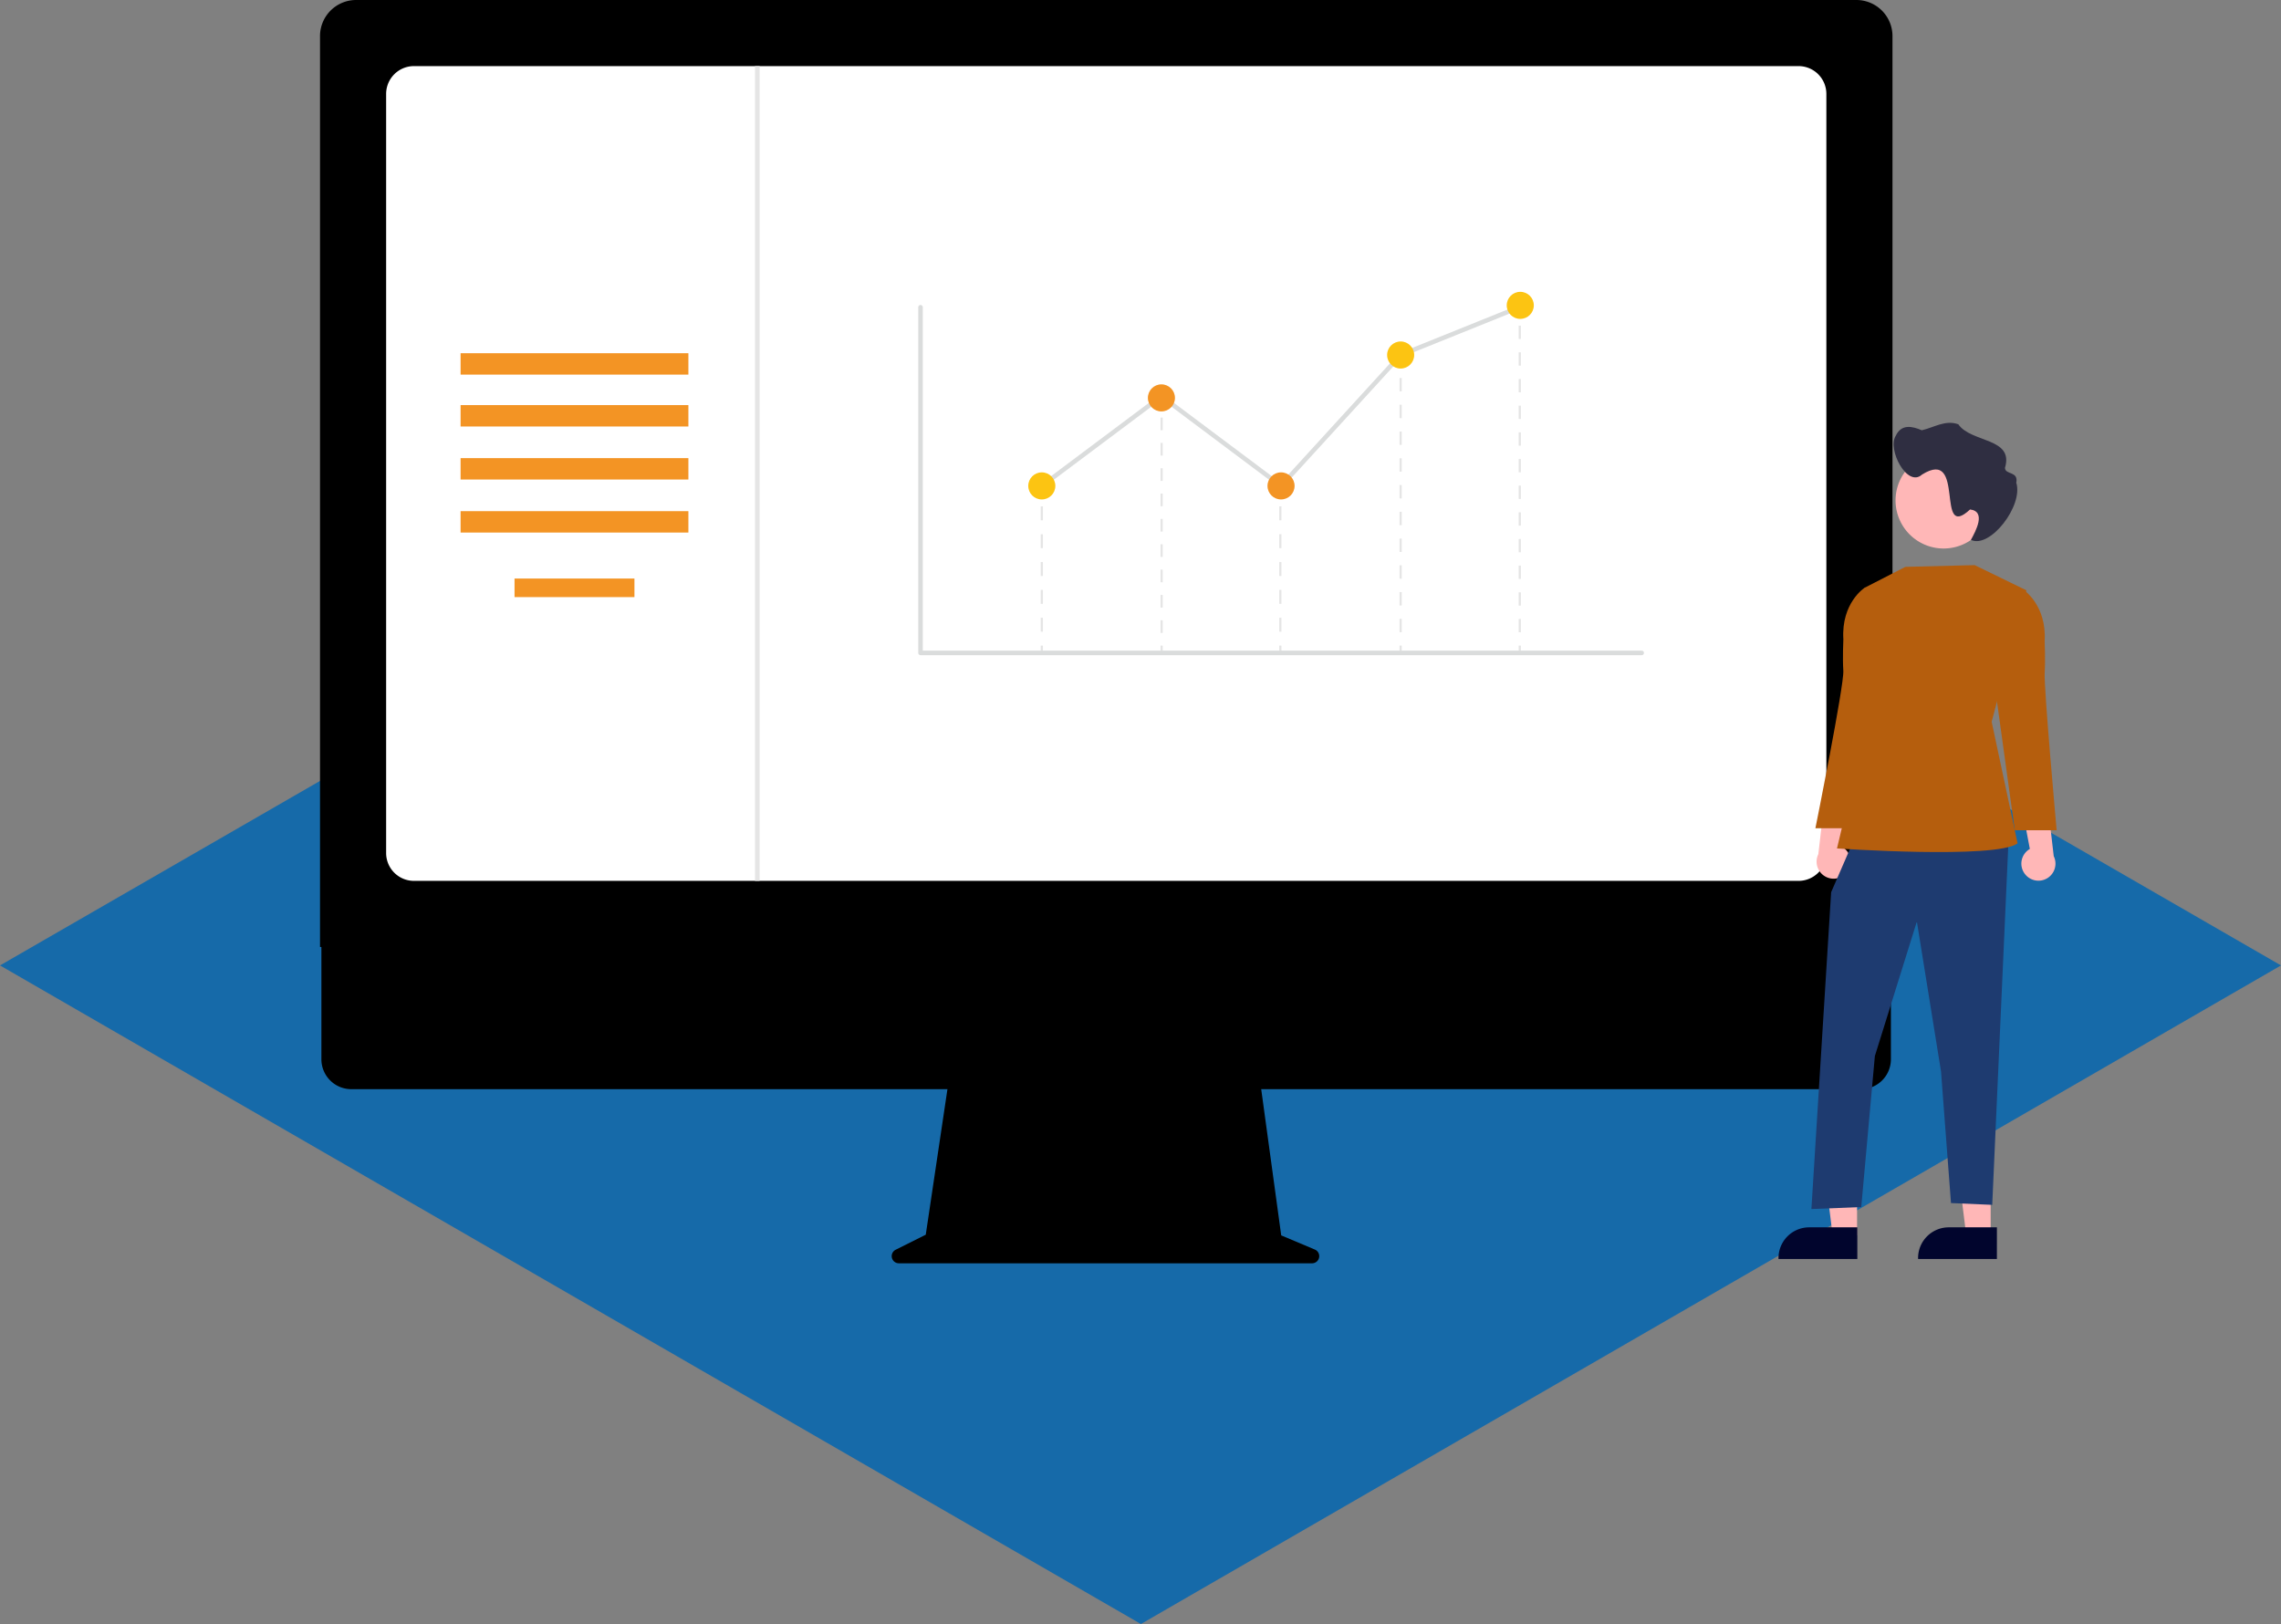<svg xmlns="http://www.w3.org/2000/svg" width="1048.33" height="746.419" viewBox="0 0 1048.33 746.419">
  <rect x="0" y="0" width="1048.33" height="746.419" fill="#808080" stroke="none"/>
  <g id="Chart_on_monitor_screen" data-name="Chart on monitor screen" transform="translate(-276 -108)">
    <path id="Path_4046" data-name="Path 4046" d="M1.16,335.081h0l524.353,302.7,523.976-302.7h0L525.513,32.76Z" transform="translate(274.84 216.64)" fill="#166aa9"/>
    <g id="Group_5" data-name="Group 5" transform="translate(254.998 108)">
      <path id="Path_4022" data-name="Path 4022" d="M686.265,722.358,670.8,715.847l-10.608-77.516H518.937l-11.5,77.2L493.6,722.448a3.285,3.285,0,0,0,1.469,6.223H684.99a3.285,3.285,0,0,0,1.275-6.313Z" transform="translate(-60.961 -148.047)"/>
      <path id="Path_4023" data-name="Path 4023" d="M952.049,654.348h-693.9A13.748,13.748,0,0,1,244.433,640.6V542.751H965.766V640.6a13.748,13.748,0,0,1-13.717,13.748Z" transform="translate(-75.719 -153.749)"/>
      <path id="Path_4024" data-name="Path 4024" d="M966.527,610.9H243.835V192.225a16.591,16.591,0,0,1,16.573-16.572H949.954a16.591,16.591,0,0,1,16.573,16.572Z" transform="translate(-75.755 -175.653)"/>
      <path id="Path_4025" data-name="Path 4025" d="M921.652,578.8H285.287a12.79,12.79,0,0,1-12.776-12.776V217.1a12.791,12.791,0,0,1,12.776-12.777H921.652A12.791,12.791,0,0,1,934.429,217.1v348.92A12.79,12.79,0,0,1,921.652,578.8Z" transform="translate(-74.044 -173.942)" fill="#fff"/>
      <rect id="Rectangle_609" data-name="Rectangle 609" width="104.702" height="9.833" transform="translate(232.683 162.344)" fill="#f39424"/>
      <rect id="Rectangle_610" data-name="Rectangle 610" width="104.702" height="9.833" transform="translate(232.683 186.19)" fill="#f39424"/>
      <rect id="Rectangle_611" data-name="Rectangle 611" width="104.702" height="9.833" transform="translate(232.683 210.562)" fill="#f39424"/>
      <rect id="Rectangle_612" data-name="Rectangle 612" width="104.702" height="9.833" transform="translate(232.683 234.934)" fill="#f39424"/>
      <rect id="Rectangle_613" data-name="Rectangle 613" width="55.103" height="8.533" transform="translate(257.483 265.904)" fill="#f39424"/>
      <rect id="Rectangle_614" data-name="Rectangle 614" width="1.001" height="3.003" transform="translate(499.306 223.329)" fill="#e5e5e5"/>
      <path id="Path_4027" data-name="Path 4027" d="M557.411,452.874h-1v-6.4h1Zm0-12.8h-1v-6.4h1Zm0-12.8h-1v-6.4h1Zm0-12.8h-1v-6.4h1Zm0-12.8h-1v-6.4h1Z" transform="translate(-57.105 -162.548)" fill="#e5e5e5"/>
      <rect id="Rectangle_615" data-name="Rectangle 615" width="1.001" height="3.003" transform="translate(499.306 296.725)" fill="#e5e5e5"/>
      <rect id="Rectangle_616" data-name="Rectangle 616" width="1.001" height="3.003" transform="translate(608.932 223.329)" fill="#e5e5e5"/>
      <path id="Path_4028" data-name="Path 4028" d="M660.866,452.874h-1v-6.4h1Zm0-12.8h-1v-6.4h1Zm0-12.8h-1v-6.4h1Zm0-12.8h-1v-6.4h1Zm0-12.8h-1v-6.4h1Z" transform="translate(-50.932 -162.548)" fill="#e5e5e5"/>
      <rect id="Rectangle_617" data-name="Rectangle 617" width="1.001" height="3.003" transform="translate(608.932 296.725)" fill="#e5e5e5"/>
      <rect id="Rectangle_618" data-name="Rectangle 618" width="1.001" height="3.003" transform="translate(664.231 164.572)" fill="#e5e5e5"/>
      <path id="Path_4029" data-name="Path 4029" d="M713.051,456.446h-1V450.3h1Zm0-12.3h-1V438h1Zm0-12.3h-1V425.7h1Zm0-12.3h-1V413.4h1Zm0-12.3h-1V401.1h1Zm0-12.3h-1V388.8h1Zm0-12.3h-1V376.5h1Zm0-12.3h-1V364.2h1Zm0-12.3h-1V351.9h1Zm0-12.3h-1V339.6h1Z" transform="translate(-47.819 -165.871)" fill="#e5e5e5"/>
      <rect id="Rectangle_619" data-name="Rectangle 619" width="1.001" height="3.003" transform="translate(664.231 296.725)" fill="#e5e5e5"/>
      <rect id="Rectangle_620" data-name="Rectangle 620" width="1.001" height="3.003" transform="translate(718.979 140.544)" fill="#e5e5e5"/>
      <path id="Path_4030" data-name="Path 4030" d="M764.715,457.823h-1V451.7h1Zm0-12.254h-1v-6.127h1Zm0-12.254h-1v-6.127h1Zm0-12.254h-1v-6.127h1Zm0-12.254h-1v-6.127h1Zm0-12.254h-1v-6.127h1Zm0-12.254h-1V378.17h1Zm0-12.254h-1v-6.126h1Zm0-12.254h-1v-6.127h1Zm0-12.254h-1v-6.127h1Zm0-12.254h-1v-6.127h1Zm0-12.254h-1V316.9h1Z" transform="translate(-44.736 -167.225)" fill="#e5e5e5"/>
      <rect id="Rectangle_621" data-name="Rectangle 621" width="1.001" height="3.003" transform="translate(718.979 296.725)" fill="#e5e5e5"/>
      <rect id="Rectangle_622" data-name="Rectangle 622" width="1.001" height="3.003" transform="translate(554.369 183.094)" fill="#e5e5e5"/>
      <path id="Path_4031" data-name="Path 4031" d="M609.375,455.749h-1v-5.823h1Zm0-11.645h-1v-5.822h1Zm0-11.645h-1v-5.822h1Zm0-11.645h-1v-5.822h1Zm0-11.645h-1v-5.822h1Zm0-11.645h-1V391.7h1Zm0-11.645h-1v-5.822h1Zm0-11.645h-1v-5.822h1Zm0-11.645h-1v-5.822h1Z" transform="translate(-54.004 -164.846)" fill="#e5e5e5"/>
      <rect id="Rectangle_623" data-name="Rectangle 623" width="1.001" height="3.003" transform="translate(554.369 296.725)" fill="#e5e5e5"/>
      <path id="Path_4032" data-name="Path 4032" d="M835.782,468.883H504.338a1.037,1.037,0,0,1-1.037-1.037V308.985a1.037,1.037,0,1,1,2.075,0V466.808H835.782a1.037,1.037,0,1,1,0,2.075Z" transform="translate(-60.274 -167.759)" fill="#dadcdc"/>
      <path id="Path_4033" data-name="Path 4033" d="M581.781,216.836l-55.107-41.275-54.353,40.711-1.244-1.66,55.6-41.643,54.844,41.079,54.5-59.641.219-.089,54.974-22.15.776,1.925-54.756,22.061Z" transform="translate(28.107 7.886)" fill="#dadcdc"/>
      <circle id="Ellipse_46" data-name="Ellipse 46" cx="6.224" cy="6.224" r="6.224" transform="translate(493.582 217.105)" fill="#fcc412"/>
      <circle id="Ellipse_47" data-name="Ellipse 47" cx="6.224" cy="6.224" r="6.224" transform="translate(548.558 176.651)" fill="#f39424"/>
      <circle id="Ellipse_48" data-name="Ellipse 48" cx="6.224" cy="6.224" r="6.224" transform="translate(603.533 217.105)" fill="#f39424"/>
      <circle id="Ellipse_49" data-name="Ellipse 49" cx="6.224" cy="6.224" r="6.224" transform="translate(658.509 156.944)" fill="#fcc412"/>
      <circle id="Ellipse_50" data-name="Ellipse 50" cx="6.224" cy="6.224" r="6.224" transform="translate(713.483 134.124)" fill="#fcc412"/>
      <rect id="Rectangle_624" data-name="Rectangle 624" width="2.119" height="374.473" transform="translate(367.99 30.387)" fill="#e5e5e5"/>
      <path id="Path_4034" data-name="Path 4034" d="M906.768,556.292a7.784,7.784,0,0,0-2.078-11.753l5.173-27.173L896.6,522.895l-2.879,24.955a7.826,7.826,0,0,0,13.051,8.441Z" transform="translate(-37.027 -155.264)" fill="#ffb7b7"/>
      <path id="Path_4035" data-name="Path 4035" d="M884.133,538.237H872.9L867.554,494.9h16.582Z" transform="translate(51.763 29.529)" fill="#ffb7b7"/>
      <path id="Path_4036" data-name="Path 4036" d="M973.162,722.547H936.937v-.458a14.1,14.1,0,0,1,14.1-14.1h22.127Z" transform="translate(-34.401 -143.89)" fill="#01052d"/>
      <path id="Path_4037" data-name="Path 4037" d="M826.193,538.237H814.959L809.614,494.9H826.2Z" transform="translate(48.306 29.529)" fill="#ffb7b7"/>
      <path id="Path_4038" data-name="Path 4038" d="M912.628,722.547H876.4v-.458a14.1,14.1,0,0,1,14.1-14.1h22.127Z" transform="translate(-38.012 -143.89)" fill="#01052d"/>
      <path id="Path_4039" data-name="Path 4039" d="M825.521,363.083l-11,25.333-9.072,145.612,22.91-.917L834.62,463.7l19.3-61.825,11.1,68.925,4.582,60.48,18.956.821,7.553-169.017Z" transform="translate(48.058 21.664)" fill="#1e3b70"/>
      <path id="Path_4040" data-name="Path 4040" d="M965.046,420.766l-31.871.8-18.712,9.606-1.027,70.87-11.67,48.93s72.917,5.018,83-2.313l-11.913-55.9,15.978-60.41Z" transform="translate(-36.499 -161.028)" fill="#b55e0d"/>
      <path id="Path_4041" data-name="Path 4041" d="M918.425,431.691l-3.4-1.108s-10.8,6.931-9.772,23.687c0,0-.4,8.671-.018,14.442.443,6.619-12.829,72.394-12.829,72.394h19.244l8.247-59.564Z" transform="translate(-37.058 -160.442)" fill="#b55e0d"/>
      <path id="Path_4042" data-name="Path 4042" d="M983.628,557.157a7.784,7.784,0,0,1,2.078-11.753l-5.173-27.173L993.8,523.76l2.879,24.956a7.826,7.826,0,0,1-13.051,8.441Z" transform="translate(-31.799 -155.212)" fill="#ffb7b7"/>
      <path id="Path_4043" data-name="Path 4043" d="M979.894,432.555l3.4-1.108s10.8,6.931,9.772,23.687c0,0,.4,8.671.018,14.442-.443,6.619,5.5,72.394,5.5,72.394H979.343L971.1,482.406Z" transform="translate(-32.362 -160.39)" fill="#b55e0d"/>
      <path id="Path_4044" data-name="Path 4044" d="M971.354,393.951a22.094,22.094,0,1,1-22.094-22.094h0a22.039,22.039,0,0,1,22.094,21.984Z" transform="translate(-34.984 -163.946)" fill="#ffb7b7"/>
      <path id="Path_4045" data-name="Path 4045" d="M927.289,365.039c2.588-5.565,7.6-4.465,11.977-2.579,5.547-1.23,10.823-4.914,16.8-2.736,5.887,8.563,25.653,6.043,21.448,19.984-.005,3.34,6.286,1.4,5.187,6.867,3.333,10.528-12.029,30.468-20.848,26.269,2.181-4,7.163-13.076-.393-13.977-16.256,15.125-1.677-28.8-22.1-16.027C932.6,389.029,923.337,371.23,927.289,365.039Z" transform="translate(-35.033 -164.71)" fill="#2f2e41"/>
    </g>
  </g>
</svg>
